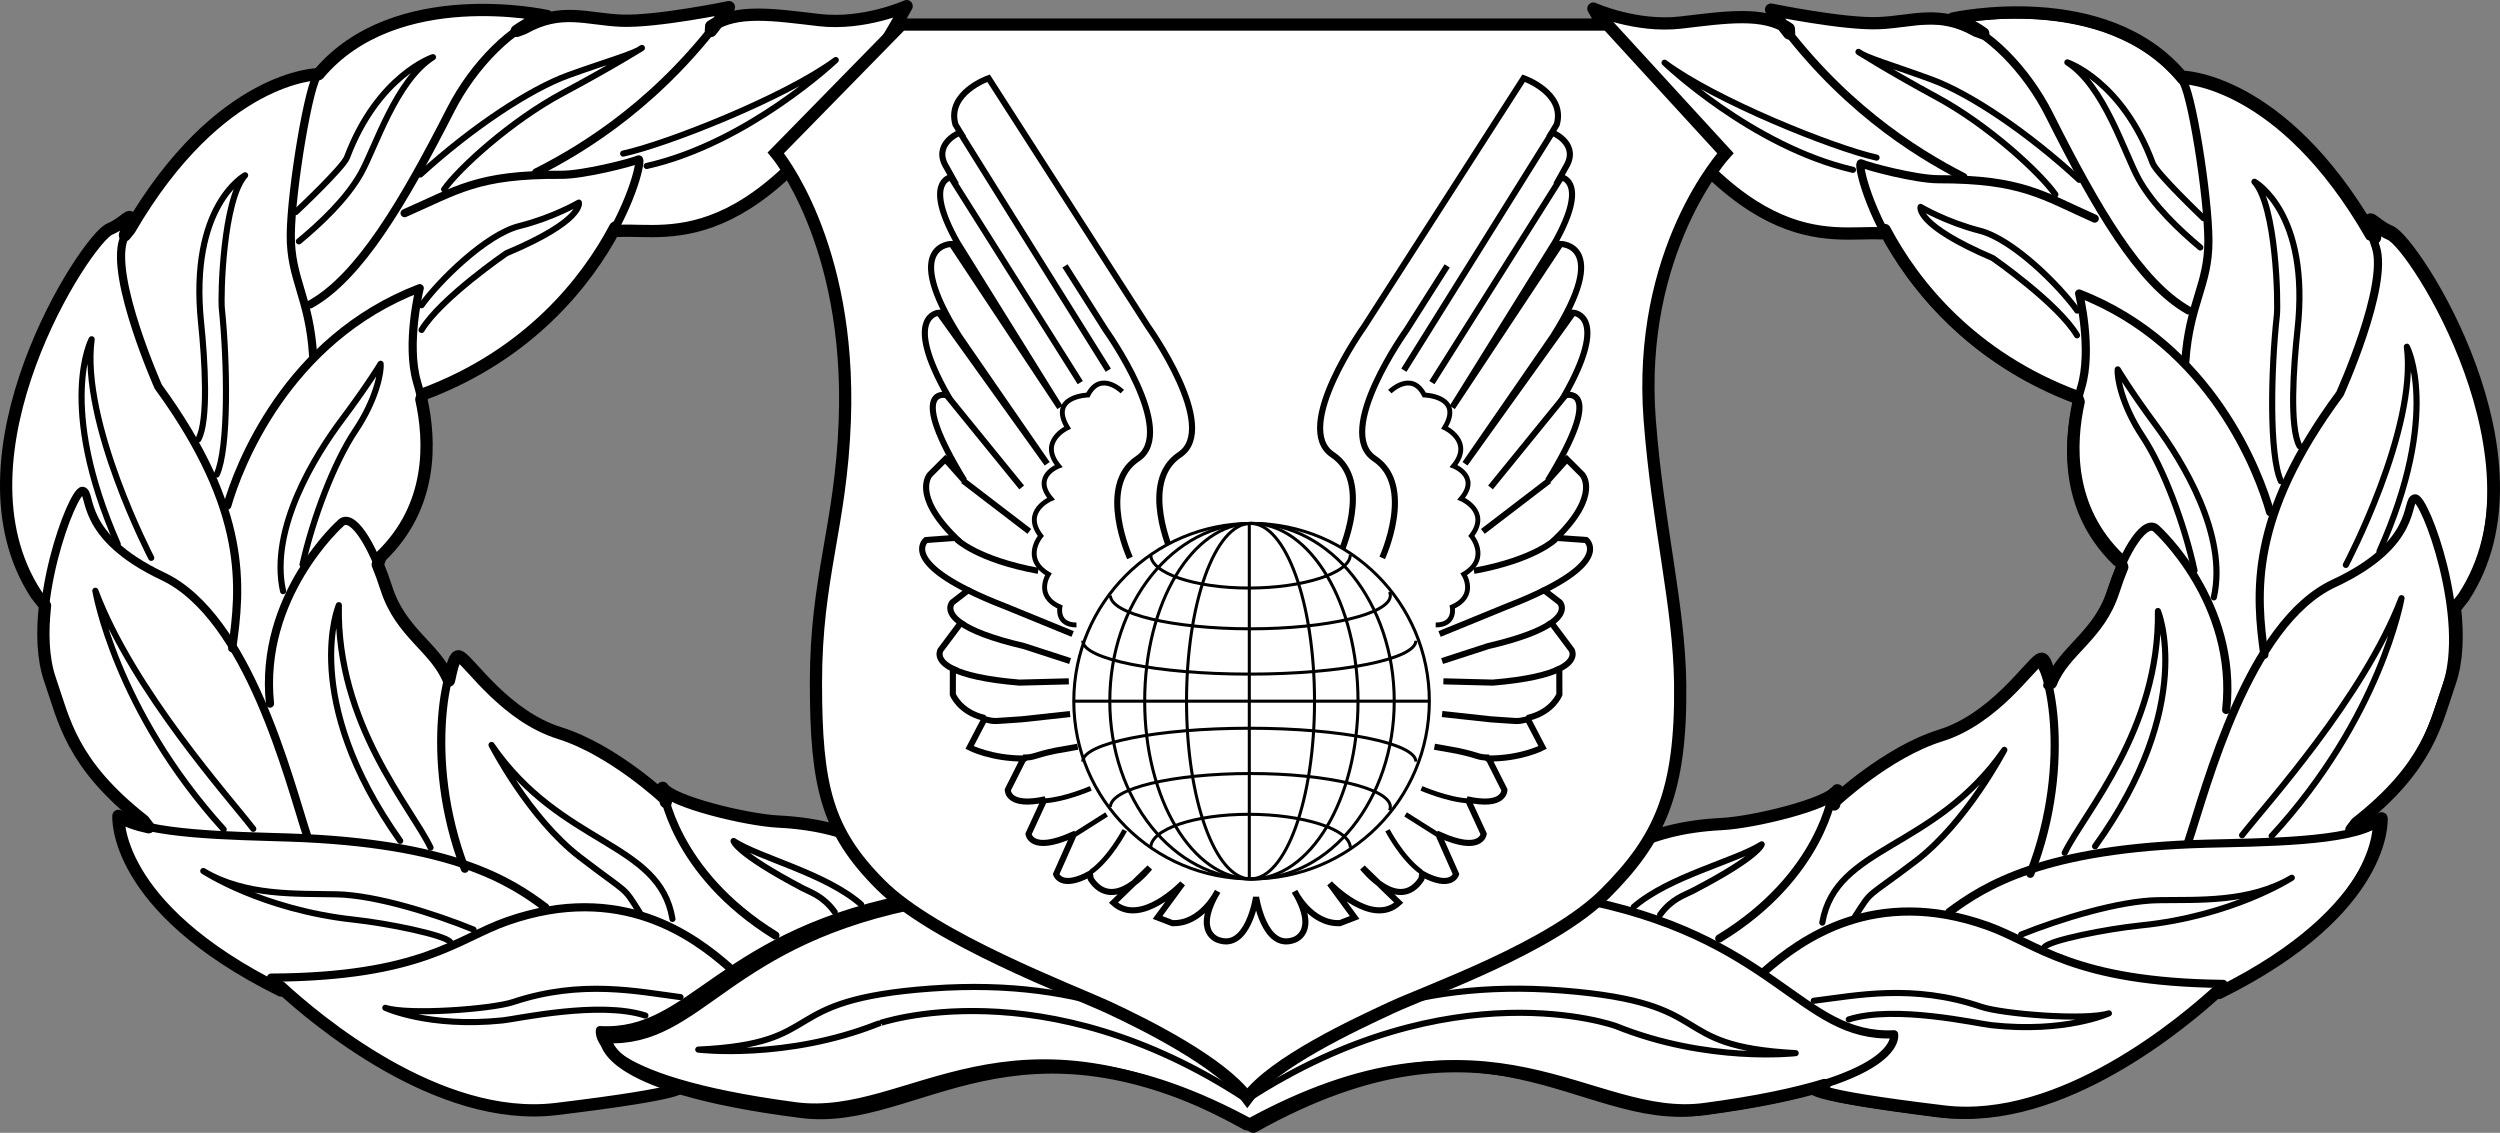 <?xml version="1.0" encoding="utf-8"?>
<!-- Generator: Adobe Illustrator 13.0.0, SVG Export Plug-In . SVG Version: 6.00 Build 14948)  -->
<!DOCTYPE svg PUBLIC "-//W3C//DTD SVG 1.1//EN" "http://www.w3.org/Graphics/SVG/1.1/DTD/svg11.dtd">
<svg version="1.1" id="Layer_1" xmlns="http://www.w3.org/2000/svg" xmlns:xlink="http://www.w3.org/1999/xlink" x="0px" y="0px"
	 width="485.75px" height="220.107px" viewBox="0 0 485.75 220.107" enable-background="new 0 0 485.75 220.107"
	 xml:space="preserve">
<rect x="0" y="0" width="485.75" height="220.107" fill="#808080" stroke="none"/>
<g>
	<g>
		<g>
			<g>
				<g>
					<path fill="#FFFFFF" stroke="#000000" stroke-width="2.382" stroke-linecap="round" stroke-linejoin="round" d="
						M132.07,211.089c0,0,2.996,1.13-24.017,4.396c-22.926,2.771-46.85-17.512-53.559-23.711l0.086,0.679
						c-32.867-16.283-31.568-33.931-31.568-33.931c1.297,0.947,3.351,1.665,5.866,2.216l-0.972-1.28
						c-14.09-11.021-15.447-19.517-18.178-27.392c-1.433-4.132-1.551-9.268-0.976-14.378l-1.687-2.141
						C-10.588,88.58,16.73,46.419,21.331,44.505c3.595-1.496,5.074-5.002,2.941,1.194l0.906-1.111
						c17.525-30.116,36.71-30.175,36.71-30.175C76.841-3.441,106.304,3.116,106.304,3.116c-1.897,0.474-3.902,1.482-5.899,2.886
						l1.347-0.497c7.253-4.107,12.295-1.748,19.039-1.484c6.745,0.264,20.84-2.629,20.84-2.629
						c-1.155,1.613-2.326,3.153-3.506,4.626l0.05-0.911c4.929-3.387,12.246-2.223,20.987-1.205
						c8.742,1.018,16.993-2.711,16.993-2.711c-27.483,49.853-45.931,43.119-55.95,43.673l-0.666-0.652
						c-5.558,10.527-16.784,24.74-37.322,32.398l-0.354,0.975c1.779,8.04,2.357,20.753-7.906,30.583l-0.565,1.53
						c0.586,1.411,1.15,2.955,1.676,4.593c2.83,8.825,9.581,11.486,12.166,17.938l0.097-0.405c0.827-3.982,1.378-4.628,2.094-4.196
						c2.046,1.227,8.869,11.56,19.278,14.803c10.411,3.244,20.507,12.76,20.507,12.76l0.156,0.636
						c-0.492-1.726-0.613-2.748-0.613-2.748c1.719,2.701,16.236,6.241,22.507,6.555c15.438,0.771,23.242,6.72,30.197,13.678
						l-0.423,0.472c38.424-5.63,61.25,25,61.25,25s23.789-31.5,63.328-24.283c39.539,7.216,44.048,27.395,62.39,26.524
						c0,0,2.317,9.451-38.086,14.551c-22.395,2.826-41.194-22.763-87.696,2.867c-46.335-25.928-65.299-0.462-87.675-3.433
						c-10.297-1.365-17.813-2.998-23.296-4.671L132.07,211.089z"/>
					<path fill="#FFFFFF" stroke="#000000" stroke-width="2.382" stroke-linecap="round" stroke-linejoin="round" d="
						M353.68,211.566c0,0-2.997,1.129,24.016,4.396c22.928,2.771,46.85-17.514,53.56-23.712l-0.086,0.679
						c32.865-16.282,31.566-33.93,31.566-33.93c-1.297,0.946-3.35,1.665-5.865,2.215l0.971-1.278
						c14.091-11.022,15.447-19.519,18.179-27.394c1.432-4.131,1.552-9.269,0.976-14.377l1.686-2.141
						c17.657-26.967-9.662-69.128-14.262-71.042c-3.597-1.496-5.074-5.003-2.942,1.194l-0.905-1.111
						c-17.526-30.115-36.711-30.175-36.711-30.175C408.91-2.963,379.446,3.593,379.446,3.593c1.897,0.474,3.901,1.483,5.897,2.887
						l-1.347-0.498c-7.253-4.106-12.295-1.748-19.038-1.484c-6.745,0.264-20.84-2.628-20.84-2.628
						c1.154,1.611,2.325,3.152,3.506,4.625l-0.051-0.911c-4.928-3.386-12.246-2.222-20.986-1.205
						c-8.742,1.019-16.993-2.71-16.993-2.71c27.483,49.854,45.931,43.119,55.95,43.673l0.665-0.653
						c5.559,10.529,16.785,24.742,37.322,32.399l0.354,0.976c-1.778,8.04-2.357,20.753,7.907,30.584l0.563,1.53
						c-0.585,1.411-1.15,2.955-1.676,4.593c-2.829,8.823-9.58,11.486-12.166,17.937l-0.097-0.404
						c-0.827-3.983-1.378-4.627-2.093-4.198c-2.045,1.229-8.87,11.562-19.279,14.805c-10.41,3.245-20.508,12.76-20.508,12.76
						l-0.156,0.637c0.494-1.727,0.613-2.749,0.613-2.749c-1.719,2.702-16.236,6.242-22.507,6.555
						c-15.438,0.771-23.243,6.719-30.196,13.678l0.422,0.471c-38.426-5.629-61.249,25-61.249,25s-23.79-31.5-63.329-24.281
						c-39.539,7.215-44.048,27.394-62.389,26.524c0,0-2.319,9.451,38.084,14.55c22.396,2.824,41.195-22.762,87.696,2.866
						c46.335-25.927,65.299-0.462,87.676-3.431c10.296-1.367,17.813-3,23.297-4.673L353.68,211.566z"/>
				</g>
			</g>
			<g>
				<path fill="#FFFFFF" stroke="#000000" stroke-width="1.191" stroke-linecap="round" stroke-linejoin="round" d="
					M130.661,178.549c-2.517-15.093-21.604-14.085-35.152-33.798c0,0,7.214,14.13,17.115,21.744
					c9.902,7.615,8.233,5.389,11.669,10.792"/>
				<path fill="#FFFFFF" stroke="#000000" stroke-width="1.191" stroke-linecap="round" stroke-linejoin="round" d="
					M167.314,175.73c-6.857-6.012-19.641-9.011-24.78-12.319c0,0,0.306,2.256,13.42,9.171c1.522,0.803,3.995,1.508,6.235,4.635"/>
				<path fill="#FFFFFF" stroke="#000000" stroke-width="1.191" stroke-linecap="round" stroke-linejoin="round" d="
					M317.441,176.212c6.896-5.966,19.699-8.882,24.86-12.157c0,0-0.321,2.254-13.479,9.084c-1.528,0.793-4.004,1.481-6.266,4.595"/>
				<g>
					<path fill="#FFFFFF" stroke="#000000" stroke-width="1.191" stroke-linecap="round" stroke-linejoin="round" d="
						M121.083,29.841c8.446-1.831,31.498-10.925,41.306-18.174c0,0-17.045,16.152-36.741,20.582"/>
					<path fill="#FFFFFF" stroke="#000000" stroke-width="1.191" stroke-linecap="round" stroke-linejoin="round" d="
						M81.678,33.906c10.086-9.198,21.319-16.593,28.718-19.276c7.4-2.682,13-4.219,14.326-5.314c0,0-5.402,3.436-15.408,8.785
						c-10.003,5.352-20.09,14.547-23.021,18.688"/>
					<path fill="#FFFFFF" stroke="#000000" stroke-width="1.191" stroke-linecap="round" stroke-linejoin="round" d="
						M58.068,46.896c3.979-3.289,9.236-8.15,12.069-13.239c2.835-5.091,6.783-17.972,13.987-22.553c0,0-10.674,3.498-16.703,19.473
						c-0.754,1.997-9.94,10.622-9.94,10.622"/>
					<path fill="#FFFFFF" stroke="#000000" stroke-width="1.191" stroke-linecap="round" stroke-linejoin="round" d="
						M81.915,64.107c3.686-6.137,16.456-14.892,16.456-14.892c15.177-6.363,14.097-9.85,14.097-9.85s-4.977,2.912-11.525,4.547
						c-6.549,1.635-15.687,10.733-19.043,15.398"/>
					<path fill="#FFFFFF" stroke="#000000" stroke-width="1.191" stroke-linecap="round" stroke-linejoin="round" d="M42.11,92.203
						c2.358-5.042,2.073-21.76,0.992-32.249c-0.244-2.375,0.219-21.134,4.526-25.896c0,0-10.908,5.878-8.554,28.71
						c0.734,7.121,1.482,19.038-0.547,22.606"/>
					<path fill="#FFFFFF" stroke="#000000" stroke-width="1.191" stroke-linecap="round" stroke-linejoin="round" d="
						M29.385,108.388c0,0-13.759-26.41-11.577-42.467c0,0-6.847,12.701,5.063,39.78"/>
					<path fill="#FFFFFF" stroke="#000000" stroke-width="1.191" stroke-linecap="round" stroke-linejoin="round" d="
						M58.786,109.675c1.967-8.839,6.112-19.823,10.271-26.009c4.16-6.187,5.046-11.555,4.898-12.98c0,0-2.457,4.093-7.516,10.852
						c-5.061,6.759-14.135,21.129-11.438,33.325"/>
					<path fill="#FFFFFF" stroke="#000000" stroke-width="1.191" stroke-linecap="round" stroke-linejoin="round" d="
						M49.208,161.041c-4.434-5.78-23.4-26.854-30.678-46.256c0,0,3.824,23.116,24.933,46.368"/>
					<path fill="#FFFFFF" stroke="#000000" stroke-width="1.191" stroke-linecap="round" stroke-linejoin="round" d="
						M83.65,164.686c-3.68-7.777-18.312-24.021-17.813-47.102c0,0-7.731,18.069,11.919,45.79"/>
					<path fill="#FFFFFF" stroke="#000000" stroke-width="1.191" stroke-linecap="round" stroke-linejoin="round" d="
						M92.011,180.617c-7.514-3.064-18.923-6.686-26.615-6.852c-7.695-0.167-17.713,0.388-25.897-4.527
						c0,0,11.321,7.503,29.284,9.455c6.792,0.739,17.58,2.984,18.677,4.311"/>
					<path fill="#FFFFFF" stroke="#000000" stroke-width="1.191" stroke-linecap="round" stroke-linejoin="round" d="
						M132.227,193.742c-8.267-1.068-19.203-3.482-32.527,0.955c-4.175,1.39-20.365,2.58-24.834,1.121c0,0,8.434,3.928,22.803,2.446
						c2.848-0.292,18.794-3.857,27.731-0.94"/>
					<path fill="#FFFFFF" stroke="#000000" stroke-width="1.191" stroke-linecap="round" stroke-linejoin="round" d="
						M364.613,30.625c-8.436-1.885-31.428-11.128-41.189-18.44c0,0,16.94,16.262,36.607,20.817"/>
					<path fill="#FFFFFF" stroke="#000000" stroke-width="1.191" stroke-linecap="round" stroke-linejoin="round" d="
						M403.989,34.943c-10.026-9.262-21.212-16.729-28.594-19.46c-7.383-2.728-12.973-4.301-14.292-5.406
						c0,0,5.383,3.469,15.352,8.885c9.969,5.414,19.995,14.675,22.901,18.835"/>
					<path fill="#FFFFFF" stroke="#000000" stroke-width="1.191" stroke-linecap="round" stroke-linejoin="round" d="
						M427.515,48.085c-3.957-3.314-9.184-8.208-11.984-13.317c-2.8-5.109-6.667-18.015-13.841-22.644
						c0,0,10.652,3.569,16.578,19.583c0.74,2.001,9.871,10.684,9.871,10.684"/>
					<path fill="#FFFFFF" stroke="#000000" stroke-width="1.191" stroke-linecap="round" stroke-linejoin="round" d="
						M403.56,65.144c-3.646-6.162-16.361-14.998-16.361-14.998c-15.135-6.461-14.033-9.94-14.033-9.94s4.957,2.944,11.495,4.62
						c6.537,1.677,15.618,10.834,18.944,15.521"/>
					<path fill="#FFFFFF" stroke="#000000" stroke-width="1.191" stroke-linecap="round" stroke-linejoin="round" d="
						M443.181,93.495c-2.325-5.058-1.934-21.773-0.785-32.256c0.26-2.372-0.082-21.134-4.359-25.924c0,0,10.872,5.949,8.37,28.765
						c-0.78,7.117-1.606,19.028,0.401,22.61"/>
					<path fill="#FFFFFF" stroke="#000000" stroke-width="1.191" stroke-linecap="round" stroke-linejoin="round" d="
						M455.801,109.762c0,0,13.928-26.321,11.851-42.392c0,0,6.764,12.744-5.318,39.747"/>
					<path fill="#FFFFFF" stroke="#000000" stroke-width="1.191" stroke-linecap="round" stroke-linejoin="round" d="
						M426.394,110.858c-1.91-8.852-5.984-19.86-10.105-26.074c-4.119-6.214-4.971-11.589-4.813-13.01c0,0,2.43,4.106,7.446,10.898
						c5.016,6.792,13.997,21.22,11.222,33.398"/>
					<path fill="#FFFFFF" stroke="#000000" stroke-width="1.191" stroke-linecap="round" stroke-linejoin="round" d="
						M435.639,162.285c4.471-5.752,23.573-26.703,30.976-46.057c0,0-3.972,23.091-25.23,46.207"/>
					<path fill="#FFFFFF" stroke="#000000" stroke-width="1.191" stroke-linecap="round" stroke-linejoin="round" d="
						M401.174,165.708c3.731-7.753,18.466-23.903,18.115-46.987c0,0,7.615,18.12-12.214,45.715"/>
					<path fill="#FFFFFF" stroke="#000000" stroke-width="1.191" stroke-linecap="round" stroke-linejoin="round" d="
						M354.076,179.27c2.614-15.078,21.695-13.946,35.369-33.572c0,0-7.306,14.083-17.256,21.635
						c-9.95,7.551-8.267,5.334-11.737,10.716"/>
					<path fill="#FFFFFF" stroke="#000000" stroke-width="1.191" stroke-linecap="round" stroke-linejoin="round" d="
						M392.712,181.584c7.532-3.015,18.964-6.562,26.659-6.679c7.693-0.117,17.709,0.5,25.924-4.359c0,0-11.368,7.429-29.343,9.266
						c-6.797,0.696-17.6,2.871-18.704,4.191"/>
					<path fill="#FFFFFF" stroke="#000000" stroke-width="1.191" stroke-linecap="round" stroke-linejoin="round" d="
						M352.411,194.449c8.274-1.013,19.228-3.356,32.522,1.166c4.164,1.417,20.348,2.712,24.825,1.28c0,0-8.459,3.875-22.818,2.301
						c-2.846-0.312-18.768-3.979-27.724-1.119"/>
					<path fill="#FFFFFF" stroke="#000000" stroke-width="1.191" stroke-linecap="round" stroke-linejoin="round" d="
						M242.256,213.686c39.808-25.883,71.688-14.332,71.688-14.332c17.931,7.248,34.95,5.273,34.95,5.273
						c-25.773-1.385-14.297-9.73-45.237-12.162c-30.941-2.432-48.009,7.864-61.383,16c-13.323-8.223-30.324-18.628-61.279-16.394
						c-30.957,2.232-19.533,10.65-45.316,11.869c0,0,17.007,2.085,34.984-5.046C170.662,198.895,202.616,187.547,242.256,213.686z"
						/>
				</g>
			</g>
			<g>
				<path fill="none" stroke="#000000" stroke-width="1.587" stroke-linecap="round" stroke-linejoin="round" d="M129.21,155.189
					c0,0-10.096-9.516-20.507-12.76c-10.41-3.243-17.232-13.576-19.278-14.803c-2.046-1.229-7.634,19.019,0.887,41.17"/>
				<path fill="none" stroke="#000000" stroke-width="1.587" stroke-linecap="round" stroke-linejoin="round" d="M334.054,182.354
					c20.061-12.203,22.094-28.544,22.094-28.544c-1.734,2.69-16.277,6.136-22.549,6.409c-15.442,0.673-23.286,6.57-30.285,13.484"/>
				<path fill="none" stroke="#000000" stroke-width="1.587" stroke-linecap="round" stroke-linejoin="round" d="M150.664,181.764
					c-19.983-12.332-21.91-28.687-21.91-28.687c1.719,2.701,16.236,6.241,22.507,6.555c15.438,0.771,23.242,6.72,30.197,13.678"/>
				<path fill="none" stroke="#000000" stroke-width="1.587" stroke-linecap="round" stroke-linejoin="round" d="M120.226,44.804
					c10.019-0.554,28.466,6.181,55.951-43.673c0,0-8.251,3.729-16.993,2.711c-8.741-1.018-16.058-2.182-20.986,1.204"/>
				<path fill="none" stroke="#000000" stroke-width="1.587" stroke-linecap="round" stroke-linejoin="round" d="M104.187,33.503
					c9.578-4.826,24.46-14.038,37.464-32.172c0,0-14.095,2.894-20.84,2.629c-6.743-0.264-11.785-2.622-19.038,1.484"/>
				<path fill="none" stroke="#000000" stroke-width="1.587" stroke-linecap="round" stroke-linejoin="round" d="M82.238,76.55
					c35.576-13.266,43.215-46.2,41.84-45.578c-1.376,0.622-10.724,3.024-15.044,2.991c-16.291-0.129-20.317,3.054-30.419,7.455"/>
				<path fill="none" stroke="#000000" stroke-width="1.587" stroke-linecap="round" stroke-linejoin="round" d="M60.292,59.14
					c9.528-5.3,18.059-19.749,27.285-37.838c4.389-8.609,12.2-16.611,18.748-18.247c0,0-29.463-6.557-44.416,11.298"/>
				<path fill="none" stroke="#000000" stroke-width="1.587" stroke-linecap="round" stroke-linejoin="round" d="M25.199,44.528
					c17.525-30.116,36.71-30.175,36.71-30.175c-1.801,1.146-5.343,22.622-5.412,31.263c-0.068,8.645,3.646,12.1,4.347,23.543"/>
				<path fill="none" stroke="#000000" stroke-width="1.587" stroke-linecap="round" stroke-linejoin="round" d="M44.169,98.227
					c2.115-7.416,11.537-32.376,37.386-42.239c0,0-2.72,10.836-0.513,18.285c2.208,7.449,4.724,22.543-7.065,33.835"/>
				<path fill="none" stroke="#000000" stroke-width="1.587" stroke-linecap="round" stroke-linejoin="round" d="M45.112,125.957
					c1.672-11.687,3.286-26.658-14.358-50.816c0,0-9.373-21.104-6.784-28.568c2.589-7.463,1.146-3.694-2.619-2.128
					c-4.6,1.914-31.919,44.075-14.264,71.041"/>
				<path fill="none" stroke="#000000" stroke-width="1.587" stroke-linecap="round" stroke-linejoin="round" d="M59.661,162.361
					c-3.5-10.674-11.34-42.491-27.985-50.371c-16.647-7.879-13.681-16.342-15.629-16.621c-1.948-0.279-10.897,23.374-6.296,36.634
					c2.731,7.874,4.087,16.371,18.178,27.393"/>
				<path fill="none" stroke="#000000" stroke-width="1.587" stroke-linecap="round" stroke-linejoin="round" d="M87.253,132.168
					c-2.584-6.451-9.336-9.113-12.165-17.938c-2.83-8.825-6.814-14.89-8.968-12.509c0,0-15.817,14.105-13.662,34.995"/>
				<path fill="none" stroke="#000000" stroke-width="1.587" stroke-linecap="round" stroke-linejoin="round" d="M105.959,176.299
					c-6.759-5.06-18.146-12.529-49.859-13.57c-10.591-0.346-27.877-0.482-33.066-4.267c0,0-1.298,17.646,31.567,33.93"/>
				<path fill="none" stroke="#000000" stroke-width="1.587" stroke-linecap="round" stroke-linejoin="round" d="M141.708,187.966
					c-6.858-6.01-21.056-16.713-43.149-8.983c-9.725,3.401-16.634,10.83-45.888,10.969c0,0,28.394,28.738,55.405,25.473
					c27.012-3.266,24.016-4.396,24.016-4.396"/>
				<path fill="none" stroke="#000000" stroke-width="1.587" stroke-linecap="round" stroke-linejoin="round" d="M365.373,45.593
					c-10.016-0.618-28.505,5.997-55.669-44.033c0,0,8.228,3.782,16.977,2.823"/>
				<path fill="none" stroke="#000000" stroke-width="1.587" stroke-linecap="round" stroke-linejoin="round" d="M381.482,34.396
					c-9.545-4.887-24.368-14.194-37.255-32.412c0,0,14.078,2.983,20.821,2.764c6.747-0.221,11.803-2.548,19.03,1.606"/>
				<path fill="none" stroke="#000000" stroke-width="1.587" stroke-linecap="round" stroke-linejoin="round" d="M403.155,77.583
					c-35.49-13.494-42.916-46.477-41.545-45.846s10.704,3.094,15.025,3.088c16.289-0.023,20.295,3.185,30.369,7.65"/>
				<path fill="none" stroke="#000000" stroke-width="1.587" stroke-linecap="round" stroke-linejoin="round" d="M425.214,60.316
					c-9.495-5.363-17.934-19.866-27.04-38.015c-4.335-8.637-12.094-16.689-18.632-18.367c0,0,29.505-6.367,44.342,11.583"/>
				<path fill="none" stroke="#000000" stroke-width="1.587" stroke-linecap="round" stroke-linejoin="round" d="M460.4,45.93
					c-17.332-30.229-36.516-30.413-36.516-30.413c1.793,1.159,5.197,22.657,5.209,31.299c0.013,8.644-3.725,12.075-4.497,23.514"/>
				<path fill="none" stroke="#000000" stroke-width="1.587" stroke-linecap="round" stroke-linejoin="round" d="M441.082,99.506
					c-2.066-7.429-11.326-32.451-37.112-42.479c0,0,2.65,10.854,0.395,18.288c-2.255,7.435-4.868,22.512,6.849,33.879"/>
				<path fill="none" stroke="#000000" stroke-width="1.587" stroke-linecap="round" stroke-linejoin="round" d="M439.962,127.23
					c-1.598-11.699-3.115-26.679,14.684-50.724c0,0,9.508-21.043,6.968-28.525c-2.54-7.48-1.121-3.701,2.634-2.111
					c4.588,1.944,31.634,44.281,13.805,71.132"/>
				<path fill="none" stroke="#000000" stroke-width="1.587" stroke-linecap="round" stroke-linejoin="round" d="M425.179,163.537
					c3.568-10.649,11.613-42.416,28.309-50.188c16.695-7.772,13.785-16.253,15.733-16.52c1.951-0.267,10.747,23.442,6.062,36.674
					c-2.78,7.857-4.191,16.344-18.354,27.274"/>
				<path fill="none" stroke="#000000" stroke-width="1.587" stroke-linecap="round" stroke-linejoin="round" d="M397.781,133.168
					c2.626-6.434,9.396-9.053,12.281-17.859c2.886-8.806,6.909-14.846,9.048-12.451c0,0,15.727,14.208,13.438,35.082"/>
				<path fill="none" stroke="#000000" stroke-width="1.587" stroke-linecap="round" stroke-linejoin="round" d="M355.676,155.919
					c0,0,10.158-9.449,20.589-12.628c10.432-3.177,17.319-13.464,19.374-14.679c2.054-1.215,7.513,19.067-1.151,41.163"/>
				<path fill="none" stroke="#000000" stroke-width="1.587" stroke-linecap="round" stroke-linejoin="round" d="M378.792,177.178
					c6.791-5.017,18.226-12.413,49.944-13.249c10.594-0.278,27.88-0.305,33.092-4.053c0,0,1.186,17.653-31.783,33.723"/>
				<path fill="none" stroke="#000000" stroke-width="1.587" stroke-linecap="round" stroke-linejoin="round" d="M342.969,188.613
					c6.896-5.966,21.163-16.576,43.206-8.706c9.703,3.466,16.563,10.938,45.815,11.265c0,0-28.577,28.556-55.566,25.117
					c-26.99-3.44-23.988-4.552-23.988-4.552"/>
				<path fill="none" stroke="#000000" stroke-width="1.587" stroke-linecap="round" stroke-linejoin="round" d="M242.241,218.38
					c46.502-25.63,65.302-0.043,87.696-2.868c40.404-5.097,38.085-14.55,38.085-14.55c-18.34,0.871-22.85-19.309-62.389-26.524
					c-39.539-7.217-63.329,24.282-63.329,24.282s-23.586-31.65-63.171-24.688c-39.585,6.961-44.224,27.109-62.558,26.122
					c0,0-2.381,9.437,37.991,14.795C176.942,217.919,195.906,192.452,242.241,218.38z"/>
			</g>
		</g>
		<g>
			<g>
				<path fill="#FFFFFF" d="M93.251,5.055c0,0-13.841-2.863-25.295,8.59c0,0,1.91,3.341,11.932-3.341
					C79.888,10.304,80.365,5.532,93.251,5.055z"/>
			</g>
			<g>
				<path fill="#FFFFFF" d="M120.933,6.008c0,0-13.84-2.863-25.295,8.592c0,0,1.909,3.34,11.931-3.341
					C107.569,11.259,108.046,6.486,120.933,6.008z"/>
			</g>
			<g>
				<path fill="#FFFFFF" d="M54.879,19.889c0,0-13.831,2.913-19.745,17.994c0,0,3.086,2.298,9.598-7.835
					C44.732,30.048,43.259,25.483,54.879,19.889z"/>
			</g>
			<g>
				<path fill="#FFFFFF" d="M20.108,54.034c0,0-11.586,8.095-11.126,24.287c0,0,3.74,0.907,5.766-10.967
					C14.747,67.354,11.605,63.729,20.108,54.034z"/>
			</g>
			<g>
				<path fill="#FFFFFF" d="M76.355,63.321c0,0-13.83,2.914-19.745,17.994c0,0,3.085,2.298,9.598-7.835
					C66.209,73.479,64.736,68.914,76.355,63.321z"/>
			</g>
			<g>
				<path fill="#FFFFFF" d="M103.751,37.986c0,0-13.84-2.863-25.295,8.591c0,0,1.909,3.341,11.931-3.34
					C90.388,43.237,90.865,38.463,103.751,37.986z"/>
			</g>
			<g>
				<path fill="#FFFFFF" d="M15.763,107.057c0,0-7.277,12.117-0.253,26.712c0,0,3.784-0.696,0.791-12.365
					C16.301,121.404,11.954,119.377,15.763,107.057z"/>
			</g>
			<g>
				<path fill="#FFFFFF" d="M66.282,106.856c0,0-10.449,9.518-7.911,25.517c0,0,3.825,0.418,4.307-11.618
					C62.679,120.755,59.098,117.565,66.282,106.856z"/>
			</g>
			<g>
				<path fill="#FFFFFF" d="M28.806,165.053c0,0,4.198,13.497,19.766,17.972c0,0,1.998-3.288-8.702-8.821
					C39.87,174.203,35.464,176.097,28.806,165.053z"/>
			</g>
			<g>
				<path fill="#FFFFFF" d="M65.673,193.682c0,0,6.789,12.396,22.936,13.695c0,0,1.307-3.619-10.277-6.92
					C78.332,200.457,74.387,203.186,65.673,193.682z"/>
			</g>
			<g>
				<path fill="#FFFFFF" d="M90.061,138.705c0,0-3.626,13.661,7.175,25.732c0,0,3.442-1.72-2.674-12.098
					C94.562,152.34,89.823,151.598,90.061,138.705z"/>
			</g>
			<g>
				<path fill="#FFFFFF" d="M156.728,187.849c0,0,35.795-18.137,63.954-0.479c0,0,7.636,6.205-25.295-1.43
					C195.387,185.94,171.523,179.734,156.728,187.849z"/>
			</g>
		</g>
		<g>
			<g>
				<path fill="#FFFFFF" d="M390.589,5.532c0,0,13.841-2.864,25.294,8.59c0,0-1.909,3.341-11.931-3.341
					C403.953,10.782,403.475,6.008,390.589,5.532z"/>
			</g>
			<g>
				<path fill="#FFFFFF" d="M362.908,6.486c0,0,13.841-2.863,25.294,8.591c0,0-1.908,3.341-11.931-3.34
					C376.271,11.736,375.793,6.963,362.908,6.486z"/>
			</g>
			<g>
				<path fill="#FFFFFF" d="M428.962,20.367c0,0,13.83,2.914,19.744,17.994c0,0-3.086,2.298-9.597-7.835
					C439.11,30.525,440.581,25.96,428.962,20.367z"/>
			</g>
			<g>
				<path fill="#FFFFFF" d="M463.734,54.512c0,0,11.585,8.094,11.124,24.287c0,0-3.739,0.906-5.765-10.968
					C469.093,67.831,472.235,64.207,463.734,54.512z"/>
			</g>
			<g>
				<path fill="#FFFFFF" d="M407.485,63.799c0,0,13.83,2.913,19.745,17.993c0,0-3.086,2.297-9.599-7.835
					C417.631,73.957,419.103,69.392,407.485,63.799z"/>
			</g>
			<g>
				<path fill="#FFFFFF" d="M380.089,38.463c0,0,13.841-2.862,25.295,8.591c0,0-1.909,3.34-11.933-3.34
					C393.452,43.713,392.976,38.941,380.089,38.463z"/>
			</g>
			<g>
				<path fill="#FFFFFF" d="M468.077,107.535c0,0,7.279,12.116,0.254,26.713c0,0-3.783-0.698-0.792-12.365
					C467.539,121.883,471.885,119.854,468.077,107.535z"/>
			</g>
			<g>
				<path fill="#FFFFFF" d="M417.558,107.333c0,0,10.449,9.518,7.91,25.516c0,0-3.824,0.418-4.307-11.617
					C421.162,121.232,424.743,118.042,417.558,107.333z"/>
			</g>
			<g>
				<path fill="#FFFFFF" d="M455.035,165.531c0,0-4.197,13.496-19.767,17.97c0,0-1.997-3.288,8.702-8.819
					C443.97,174.682,448.376,176.574,455.035,165.531z"/>
			</g>
			<g>
				<path fill="#FFFFFF" d="M418.167,194.157c0,0-6.789,12.396-22.936,13.696c0,0-1.307-3.618,10.277-6.921
					C405.509,200.933,409.453,203.664,418.167,194.157z"/>
			</g>
			<g>
				<path fill="#FFFFFF" d="M393.78,139.183c0,0,3.626,13.661-7.176,25.733c0,0-3.442-1.722,2.675-12.101
					C389.279,152.815,394.018,152.076,393.78,139.183z"/>
			</g>
			<g>
				<path fill="#FFFFFF" d="M327.113,188.325c0,0-35.795-18.135-63.953-0.477c0,0-7.637,6.204,25.295-1.432
					C288.455,186.417,312.318,180.212,327.113,188.325z"/>
			</g>
		</g>
		<g>
			<path fill="#FFFFFF" stroke="#000000" stroke-width="2.372" d="M242.344,213.324c5.11-6.898,20.847-14.22,28-17.542
				c7.155-3.32,31.067-11.7,41.542-22.177c10.475-10.475,14.847-19.565,14.569-40.857c-0.196-15.075-4.333-30.723-5.908-51.05
				c-2.57-33.162,14.702-51.924,14.702-51.924L312.328,4.772h-71.086h-66.096L150.737,29.7c0,0,14.71,17.316,13.406,52.127
				c-0.763,20.424-5.604,30.335-5.604,50.777c0,20.184,2.108,28.854,12.583,39.329c10.475,10.477,37.178,20.527,44.332,23.849
				C222.608,199.104,237.235,206.426,242.344,213.324z"/>
		</g>
		<g>
			<path fill="#FFFFFF" d="M242.5,203.095c4.646-6.271,18.951-12.927,25.456-15.946c6.503-3.021,28.241-10.638,37.764-20.161
				c9.523-9.522,13.497-17.786,13.244-37.144c-0.178-13.706-3.938-27.929-5.37-46.409c-2.336-30.147,11.947-53.347,11.947-53.347
				l-18.476-18.474h-64.622h-63.868l-18.883,18.882c0,0,12.901,21.41,11.716,53.057c-0.693,18.566-5.095,27.578-5.095,46.161
				c0,18.349,1.916,26.23,11.439,35.753c9.522,9.523,33.797,18.661,40.301,21.68C224.557,190.166,237.855,196.824,242.5,203.095z"/>
		</g>
		<path fill="#FFFFFF" stroke="#000000" stroke-width="0.794" d="M190.478,11.382"/>
	</g>
	<path fill="#FFFFFF" stroke="#000000" stroke-width="1.186" d="M244.06,174.304c0,0-1.542,10.342-7.262,8.361
		c0,0-5.061-1.321-0.22-9.462c0,0-3.081,6.381-8.802,6.162l-2.859-1.102l4.84-6.602c0,0-8.141,8.582-13.422,3.741l7.042-6.821
		c0,0-6.986,8.983-11.442,2.201l-0.164-0.997c-5.669,3.092-6.564,0.069-6.564,0.069l3.208-7.215l-0.08-0.399
		c-8.021,3.59-8.496-0.194-8.496-0.194l3.075-6.666l0.201-0.083c-7.438,1.662-7.302-1.828-7.302-1.828l2.92-5.791l0.324-0.3
		c-6.456,0.059-10.665-2.147-10.665-2.147l2.859-5.474l-0.196-0.314c-4.659-1.186-5.924-4.51-5.924-4.51l0.014-4.738l0.112-0.184
		c-3.77-1.811-2.492-3.744-2.492-3.744l3.618-4.834l0.408-0.339c-3.37-2.325-1.757-4.046-1.757-4.046l2.834-2.188l0.116-0.232
		c-12.469-6.25-8.059-9.704-8.059-9.704l4.973-0.359l0.796-0.042c-8.65-8.506-4.99-12.333-4.99-12.333l2.956-2.958l3.713,4.161
		c-11.14-18.18-3.713-16.647-3.713-16.647l0.492,0.109c-8.902-15.702-1.729-16.099-1.729-16.099l21.04,29.352l-17.08-24.751
		c-11.387-17.962-1.485-17.962-1.485-17.962l21.041,31.762L185.96,47.034c-6.545-11.665-1.311-12.562-1.311-12.562l0.431,0.14
		l-1.173-2.111c-2.724-4.38,2.227-6.571,2.227-6.571l0.541-0.022l-1.036-1.73c-1.732-6.134,6.437-8.981,6.437-8.981l30.942,48.19
		c0,0,14.11,19.714,6.188,24.97c-7.921,5.257-1.486,19.277-1.486,19.277h32.676c0,0,6.437-14.02-1.486-19.277
		c-7.921-5.256,6.188-24.97,6.188-24.97l30.943-48.19c0,0,8.169,2.847,6.436,8.981l-1.036,1.73l0.541,0.022
		c0,0,4.951,2.191,2.229,6.571l-1.174,2.111l0.432-0.14c0,0,5.232,0.896-1.311,12.562L282.18,79.158l21.04-31.762
		c0,0,9.902,0-1.484,17.962l-17.08,24.751l21.04-29.352c0,0,7.173,0.397-1.729,16.099l0.493-0.109c0,0,7.425-1.533-3.714,16.647
		l3.714-4.161l2.954,2.958c0,0,3.66,3.827-4.988,12.333l0.795,0.042l4.973,0.359c0,0,4.41,3.454-8.059,9.704l0.116,0.232
		l2.834,2.188c0,0,1.612,1.721-1.757,4.046l0.408,0.339l3.618,4.834c0,0,1.276,1.934-2.492,3.744l0.11,0.184l0.017,4.738
		c0,0-1.266,3.324-5.925,4.51l-0.197,0.314l2.859,5.474c0,0-4.208,2.206-10.664,2.147l0.324,0.3l2.922,5.791
		c0,0,0.135,3.49-7.303,1.828l0.2,0.083l3.074,6.666c0,0-0.474,3.784-8.495,0.194l-0.079,0.399l3.206,7.215
		c0,0-0.895,3.022-6.564-0.069l-0.163,0.997c-4.457,6.782-11.441-2.201-11.441-2.201l7.04,6.821
		c-5.28,4.841-13.422-3.741-13.422-3.741l4.841,6.602l-2.86,1.102c-5.721,0.219-8.802-6.162-8.802-6.162
		c4.841,8.141-0.22,9.462-0.22,9.462C245.599,184.646,244.06,174.304,244.06,174.304z"/>
	<path fill="none" stroke="#000000" stroke-width="1.186" d="M198.767,147.197c2.421-0.019,1.769-0.387,6.285-1.331l4.352-0.776"/>
	<path fill="none" stroke="#000000" stroke-width="1.186" d="M191.25,139.74c2.429,0.546,1.37,0.384,7.234,0.025l9.435-1.028"/>
	<path fill="none" stroke="#000000" stroke-width="1.186" d="M185.256,130.012c2.177,1.047,6.04,2.053,12.806,2.62l9.608-0.247"/>
	<path fill="none" stroke="#000000" stroke-width="1.186" d="M186.791,121.095c1.954,1.349,5.581,2.899,12.168,4.437l8.96,2.91"/>
	<path fill="none" stroke="#000000" stroke-width="1.186" d="M187.983,114.629c2.005,1.007,4.447,2.083,7.415,3.23l13.016,5.326"/>
	<line fill="none" stroke="#000000" stroke-width="1.186" x1="186.63" y1="25.93" x2="215.344" y2="71.929"/>
	<line fill="none" stroke="#000000" stroke-width="1.186" x1="184.897" y1="34.691" x2="209.898" y2="74.338"/>
	<path fill="none" stroke="#000000" stroke-width="1.186" d="M219.553,108.4c0,0-6.436-14.019,1.485-19.276
		c7.921-5.257-6.188-24.972-6.188-24.972l-7.921-12.484"/>
	<line fill="none" stroke="#000000" stroke-width="1.186" x1="183.908" y1="76.748" x2="198.512" y2="94.709"/>
	<line fill="none" stroke="#000000" stroke-width="1.186" x1="187.125" y1="93.395" x2="199.998" y2="103.252"/>
	<path fill="none" stroke="#000000" stroke-width="1.186" d="M185.888,104.786c0,0,3.96,3.943,15.841,6.133"/>
	<path fill="none" stroke="#000000" stroke-width="0.949" d="M218.067,76.091c0,0-4.208-4.163-6.683,0.656
		c0,0-7.674,0.22-3.961,6.353c0,0-5.694,2.628-1.733,7.447c0,0-5.198,1.972-1.485,6.353c0,0-5.693,2.409-1.979,7.228
		c0,0-3.713,4.381,1.485,7.449c0,0-2.723,4.161,2.228,6.351c0,0-0.744,3.506,3.218,3.506"/>
	<path fill="none" stroke="#000000" stroke-width="0.949" d="M218.536,161.322c0,0-2.861,5.5-6.602,8.141"/>
	<line fill="none" stroke="#000000" stroke-width="0.949" x1="215.015" y1="158.241" x2="208.414" y2="162.422"/>
	<path fill="none" stroke="#000000" stroke-width="0.949" d="M211.934,153.18c0,0-5.061,2.201-9.021,2.421"/>
	<polygon fill="#FFFFFF" points="226.457,78.149 191.251,21.379 222.936,68.467 	"/>
	<path fill="#FFFFFF" d="M212.814,91.791c0,0-3.08,14.522,2.201,17.163c0,0-2.64,5.281-5.281,2.641
		C209.734,111.594,207.974,102.792,212.814,91.791z"/>
	<path fill="none" stroke="#000000" stroke-width="1.186" d="M289.351,147.197c-2.423-0.019-1.77-0.387-6.285-1.331l-4.352-0.776"
		/>
	<path fill="none" stroke="#000000" stroke-width="1.186" d="M296.868,139.74c-2.429,0.546-1.37,0.384-7.233,0.025l-9.434-1.028"/>
	<path fill="none" stroke="#000000" stroke-width="1.186" d="M302.862,130.012c-2.178,1.047-6.04,2.053-12.807,2.62l-9.608-0.247"
		/>
	<path fill="none" stroke="#000000" stroke-width="1.186" d="M301.328,121.095c-1.953,1.349-5.581,2.899-12.168,4.437l-8.959,2.91"
		/>
	<path fill="none" stroke="#000000" stroke-width="1.186" d="M300.134,114.629c-2.005,1.007-4.447,2.083-7.415,3.23l-13.014,5.326"
		/>
	<line fill="none" stroke="#000000" stroke-width="1.186" x1="301.488" y1="25.93" x2="272.773" y2="71.929"/>
	<line fill="none" stroke="#000000" stroke-width="1.186" x1="303.22" y1="34.691" x2="278.218" y2="74.338"/>
	<path fill="none" stroke="#000000" stroke-width="1.186" d="M268.565,108.4c0,0,6.437-14.019-1.484-19.276
		c-7.921-5.257,6.188-24.972,6.188-24.972l7.921-12.484"/>
	<line fill="none" stroke="#000000" stroke-width="1.186" x1="304.211" y1="76.748" x2="289.606" y2="94.709"/>
	<line fill="none" stroke="#000000" stroke-width="1.186" x1="300.993" y1="93.395" x2="288.122" y2="103.252"/>
	<path fill="none" stroke="#000000" stroke-width="1.186" d="M302.231,104.786c0,0-3.961,3.943-15.843,6.133"/>
	<path fill="none" stroke="#000000" stroke-width="0.949" d="M270.051,76.091c0,0,4.207-4.163,6.683,0.656
		c0,0,7.674,0.22,3.961,6.353c0,0,5.693,2.628,1.733,7.447c0,0,5.198,1.972,1.484,6.353c0,0,5.693,2.409,1.98,7.228
		c0,0,3.713,4.381-1.485,7.449c0,0,2.723,4.161-2.228,6.351c0,0,0.742,3.506-3.219,3.506"/>
	<path fill="none" stroke="#000000" stroke-width="0.949" d="M269.583,161.322c0,0,2.86,5.5,6.601,8.141"/>
	<line fill="none" stroke="#000000" stroke-width="0.949" x1="273.103" y1="158.241" x2="279.706" y2="162.422"/>
	<path fill="none" stroke="#000000" stroke-width="0.949" d="M276.184,153.18c0,0,5.062,2.201,9.021,2.421"/>
	<polygon fill="#FFFFFF" points="261.662,78.149 296.867,21.379 265.183,68.467 	"/>
	<path fill="#FFFFFF" d="M275.304,91.791c0,0,3.08,14.522-2.201,17.163c0,0,2.641,5.281,5.281,2.641
		C278.384,111.594,280.144,102.792,275.304,91.791z"/>
	<g>
		<g>
			<circle fill="#FFFFFF" stroke="#000000" stroke-width="0.593" cx="243.179" cy="136.238" r="34.541"/>
			<path fill="#FFFFFF" stroke="#000000" stroke-width="0.593" d="M243.179,136.237"/>
		</g>
		<g>
			<ellipse fill="none" stroke="#000000" stroke-width="0.593" cx="243.267" cy="136.238" rx="27.633" ry="34.541"/>
			<path fill="none" stroke="#000000" stroke-width="0.593" d="M243.267,136.237"/>
		</g>
		<g>
			<ellipse fill="none" stroke="#000000" stroke-width="0.593" cx="243.136" cy="136.238" rx="20.725" ry="34.541"/>
			<path fill="none" stroke="#000000" stroke-width="0.593" d="M243.136,136.237"/>
		</g>
		<g>
			<ellipse fill="none" stroke="#000000" stroke-width="0.593" cx="242.977" cy="136.238" rx="12.435" ry="34.541"/>
			<path fill="none" stroke="#000000" stroke-width="0.593" d="M242.977,136.237"/>
		</g>
		<line fill="none" stroke="#000000" stroke-width="0.593" x1="242.739" y1="101.912" x2="242.739" y2="170.563"/>
		<line fill="none" stroke="#000000" stroke-width="0.593" x1="208.853" y1="136.237" x2="277.504" y2="136.237"/>
		<path fill="none" stroke="#000000" stroke-width="0.593" d="M210.376,124.5c0,3.579,14.49,6.48,32.362,6.48
			s32.362-2.901,32.362-6.48"/>
		<path fill="#FFFFFF" stroke="#000000" stroke-width="0.593" d="M242.739,124.5"/>
		<path fill="none" stroke="#000000" stroke-width="0.593" d="M215.752,115.699c0,3.578,12.176,6.479,27.198,6.479
			c15.02,0,27.197-2.901,27.197-6.479c0-0.234-0.053-0.467-0.153-0.694"/>
		<path fill="#FFFFFF" stroke="#000000" stroke-width="0.593" d="M242.95,115.699"/>
		<path fill="none" stroke="#000000" stroke-width="0.593" d="M223.589,107.777c0,3.579,8.533,6.48,19.06,6.48
			c10.527,0,19.718-2.901,19.718-6.48"/>
		<path fill="#FFFFFF" stroke="#000000" stroke-width="0.593" d="M242.648,107.777"/>
		<path fill="none" stroke="#000000" stroke-width="0.593" d="M210.376,147.975c0-3.578,14.49-6.479,32.362-6.479
			s32.362,2.901,32.362,6.479"/>
		<path fill="none" stroke="#000000" stroke-width="0.593" d="M215.752,156.776c0-3.578,12.176-6.479,27.198-6.479
			c15.02,0,27.197,2.901,27.197,6.479c0,0.234-0.053,0.465-0.153,0.693"/>
		<path fill="none" stroke="#000000" stroke-width="0.593" d="M223.589,164.697c0-3.578,8.533-6.479,19.06-6.479
			c10.527,0,19.718,2.9,19.718,6.479"/>
	</g>
</g>
</svg>
